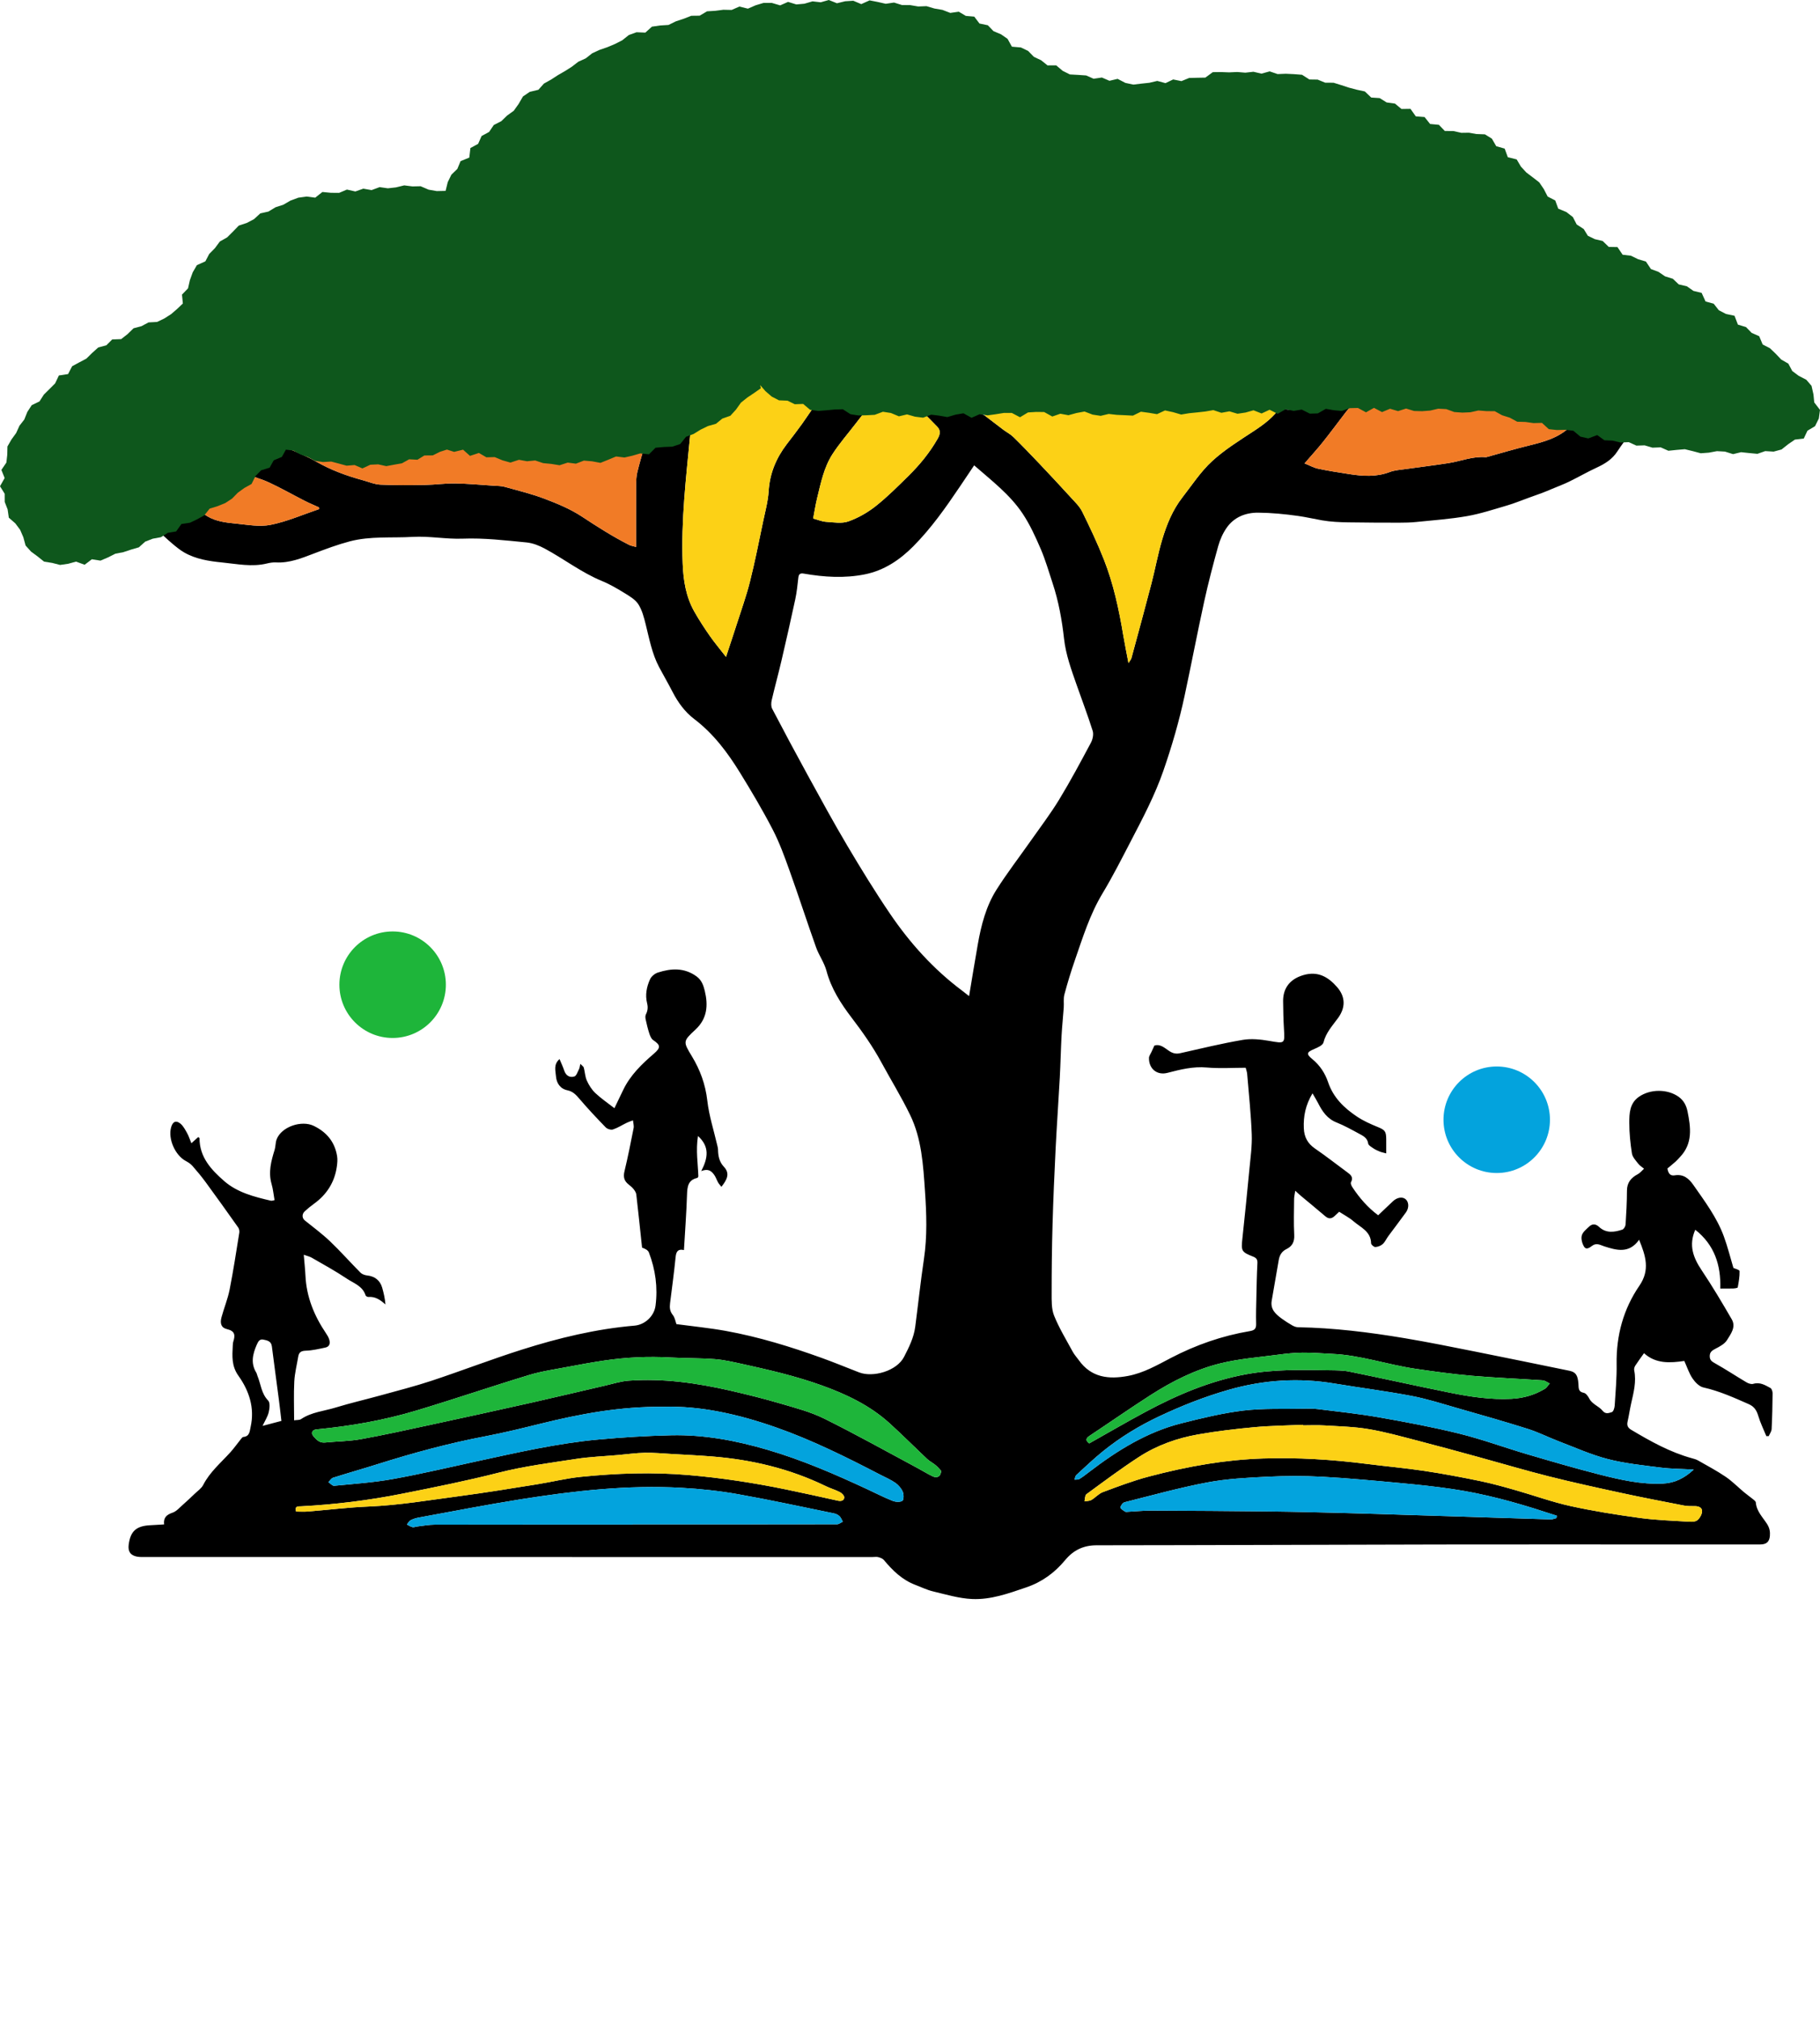 <svg xmlns="http://www.w3.org/2000/svg" viewBox="0 0 405.069 449.373">
          <defs>
            <style>
              .cls-1 {
                letter-spacing: -.037em;
              }

              .black {
                fill: #000000;
              }

              .black,
              .green,
              .orange,
              .yellow,
              .cls-6,
              .tree-green,
              .blue {
                stroke-width: 0px;
              }


              .green {
                fill: #1eb53a;
              }

              .orange {
                fill: #f17b26;
              }

              .yellow {
                fill: #fcd116;
              }

              .cls-6 {
                fill: #f17b26;
              }


              .tree-green {
                fill: #0e571c;
              }

              .dark .tree-green {
                fill: #072c0e;
              }

              .blue {
                fill: #03a3dd;
              }
            </style>
          </defs>
          <g>
            <g>
              <path class="black"
                d="M35.107,117.979c-.513-.785-.358-1.405.35-2.027,1.472-1.294,2.832-2.68,4.92-3.048,1.307-.23,2.46-.068,3.603.514.722.475,1.428.979,2.17,1.419,1.943,1.152,4.148,1.409,6.317,1.622,2.594.255,5.313.777,7.794.274,3.671-.744,7.179-2.29,10.757-3.494-.007-.127-.013-.253-.02-.38-1.063-.484-2.145-.93-3.184-1.46-2.643-1.347-5.226-2.819-7.914-4.068-1.732-.806-3.606-1.306-5.417-1.944.151-3.963,3.397-7.056,7.407-7.058.372.302.702.693,1.123.892,2.451,1.162,5.023,2.106,7.364,3.454,3.287,1.893,6.777,3.16,10.4,4.148,1.299.354,2.594.917,3.909.977,3.316.149,6.643.116,9.964.06,2.219-.037,4.438-.368,6.654-.334,2.847.044,5.69.316,8.534.503.831.055,1.691.036,2.481.255,2.996.829,6.035,1.57,8.933,2.672,2.845,1.082,5.727,2.276,8.252,3.938,3.433,2.26,6.877,4.463,10.543,6.316.351.178.766.23,1.519.447,0-4.748-.014-9.281.011-13.813.005-.935.046-1.895.261-2.798.45-1.897,1.026-3.764,1.551-5.643,2.584-2.997,5.932-4.227,9.805-4.204.324.002.647.235.97.36-.193.412-.519.812-.56,1.238-.912,9.505-2.044,18.999-1.661,28.58.149,3.732.722,7.371,2.593,10.665,1.05,1.849,2.216,3.639,3.433,5.384,1.08,1.548,2.303,2.995,3.613,4.681.856-2.595,1.636-4.904,2.378-7.225,1.013-3.168,2.148-6.308,2.957-9.528,1.113-4.424,1.989-8.908,2.928-13.374.47-2.234,1.088-4.471,1.229-6.732.246-3.953,1.668-7.355,4.028-10.445,1.136-1.487,2.29-2.961,3.378-4.482,1.201-1.679,2.335-3.406,3.499-5.112,1.71-.106,3.42-.298,5.13-.297,2.193.001,3.966,1.025,5.44,2.604-.733.942-1.471,1.881-2.199,2.827-1.711,2.224-3.574,4.35-5.086,6.702-1.878,2.922-2.566,6.345-3.382,9.679-.376,1.535-.614,3.104-.905,4.611,1.08.287,1.971.674,2.882.732,1.656.105,3.47.431,4.952-.092,2.168-.765,4.28-1.97,6.09-3.4,2.604-2.058,4.965-4.435,7.336-6.77,2.494-2.456,4.701-5.152,6.448-8.217.568-.996.722-1.832-.094-2.681-1.149-1.196-2.329-2.363-3.496-3.542.198-.207.358-.51.6-.605,3.167-1.238,6.35-1.484,9.542-.073,1.283.567,2.57,1.122,3.856,1.682,1.394,1.066,2.781,2.141,4.185,3.194.751.564,1.618,1.001,2.28,1.65,1.966,1.928,3.878,3.914,5.773,5.913,2.367,2.497,4.714,5.013,7.033,7.555.899.986,1.92,1.954,2.496,3.123,1.728,3.504,3.41,7.046,4.841,10.679,2.14,5.432,3.35,11.131,4.312,16.881.322,1.924.719,3.836,1.15,6.119.362-.593.578-.819.65-1.083,1.496-5.517,3.007-11.031,4.447-16.563.848-3.257,1.442-6.586,2.401-9.807.994-3.338,2.314-6.586,4.484-9.376,2.14-2.752,4.083-5.744,6.621-8.078,2.809-2.583,6.137-4.626,9.348-6.74,2.268-1.494,4.384-3.083,5.909-5.363,1.846,1.375,3.444.228,5.025-.56,3.459-1.724,6.834-1.118,10.206.225.135.054.234.198.349.299-.34.388-.702.759-1.016,1.167-1.718,2.233-3.39,4.503-5.146,6.706-1.233,1.546-2.575,3.006-4.089,4.76,1.137.456,2.044.975,3.017,1.18,2.299.483,4.625.847,6.949,1.204,3.013.463,6.001.673,8.966-.455,1.15-.437,2.448-.507,3.687-.684,3.139-.449,6.291-.816,9.424-1.308,2.753-.433,5.395-1.554,8.257-1.319.15.012.308-.05.459-.091,3.055-.837,6.093-1.746,9.169-2.495,3.364-.819,6.659-1.719,9.23-4.235,3.532-1.489,7.034-2.041,10.558.095.893.541,1.951.809,2.932,1.203-1.023,1.42-2.1,2.803-3.052,4.268-1.133,1.743-2.768,2.74-4.6,3.586-2.068.956-4.047,2.103-6.098,3.101-1.26.613-2.579,1.102-3.874,1.642-.713.298-1.424.605-2.147.877-1.011.381-2.033.733-3.049,1.099-1.561.562-3.098,1.205-4.688,1.67-2.973.87-5.938,1.856-8.977,2.389-3.735.655-7.54.918-11.32,1.305-1.247.128-2.508.156-3.763.156-3.771-.002-7.542-.016-11.312-.075-1.97-.031-3.913-.108-5.897-.452-1.764-.306-3.521-.723-5.292-.972-2.934-.412-5.908-.705-8.867-.731-2.811-.025-5.39.971-7.062,3.378-.839,1.208-1.473,2.637-1.869,4.058-1.14,4.092-2.217,8.209-3.126,12.358-1.525,6.961-2.859,13.964-4.353,20.932-1.215,5.665-2.83,11.216-4.733,16.7-1.882,5.419-4.539,10.45-7.168,15.504-2.057,3.956-4.074,7.945-6.372,11.761-2.822,4.685-4.405,9.839-6.172,14.932-.863,2.487-1.631,5.013-2.311,7.556-.245.917-.075,1.939-.144,2.909-.147,2.071-.371,4.137-.482,6.209-.167,3.128-.229,6.263-.399,9.391-.286,5.253-.663,10.501-.925,15.755-.281,5.63-.525,11.262-.686,16.896-.145,5.067-.202,10.138-.2,15.207.001,1.702-.062,3.552.551,5.072,1.121,2.776,2.705,5.368,4.141,8.012.369.679.912,1.261,1.366,1.895,2.767,3.868,6.638,4.285,10.899,3.496,3.496-.647,6.527-2.411,9.616-4.02,5.543-2.888,11.376-4.919,17.538-5.957,1.026-.173,1.428-.517,1.399-1.593-.055-2.071.015-4.146.06-6.218.052-2.404.094-4.809.223-7.21.043-.796-.114-1.215-.911-1.529-2.663-1.048-2.726-1.282-2.429-4.045.552-5.135,1.073-10.274,1.56-15.416.245-2.584.62-5.187.523-7.765-.168-4.485-.65-8.958-1.021-13.434-.037-.453-.21-.894-.326-1.368-2.915,0-5.792.201-8.629-.054-3.069-.276-5.9.444-8.794,1.192-2.333.603-4.151-.932-4.101-3.326.009-.433.341-.861.532-1.288.205-.46.42-.916.667-1.453,1.335-.433,2.309.561,3.299,1.206.822.536,1.522.695,2.465.483,4.623-1.041,9.236-2.161,13.903-2.958,1.899-.324,3.96-.107,5.886.224,3.541.607,3.493.719,3.276-2.853-.121-1.983-.153-3.973-.177-5.96-.029-2.41,1.057-4.837,4.568-5.837,3.228-.919,5.495.456,7.438,2.674,1.889,2.157,1.916,4.557.229,6.877-1.251,1.72-2.707,3.262-3.254,5.456-.155.621-1.275,1.118-2.049,1.445-1.699.719-1.845,1.099-.412,2.27,1.681,1.374,2.821,3.136,3.49,5.114,1.157,3.419,3.556,5.733,6.409,7.64,1.407.94,2.99,1.656,4.565,2.297,1.646.67,1.951.939,1.965,2.736.008.977.001,1.954.001,3.166-.682-.188-1.074-.256-1.434-.405-.488-.201-.984-.416-1.416-.713-.445-.305-1.108-.672-1.168-1.086-.183-1.266-1.137-1.698-2.026-2.179-1.646-.891-3.294-1.811-5.027-2.503-2.056-.821-3.146-2.429-4.076-4.263-.339-.668-.741-1.304-1.262-2.21-1.568,2.631-2.045,5.101-1.932,7.775.084,1.991.871,3.402,2.516,4.528,2.411,1.65,4.71,3.462,7.067,5.191.792.581,1.541,1.11.908,2.296-.131.245.114.787.322,1.101,1.564,2.359,3.388,4.486,5.733,6.232,1.1-1.044,2.187-2.072,3.27-3.104.895-.852,2.052-1.073,2.775-.522.789.601.893,1.931.138,2.98-1.28,1.781-2.623,3.517-3.925,5.283-.43.583-.727,1.297-1.248,1.771-.416.378-1.073.624-1.637.654-.315.017-.941-.523-.946-.821-.046-2.669-2.326-3.531-3.918-4.908-.931-.805-2.061-1.38-3.188-2.114-.314.293-.616.558-.899.841-.685.684-1.359.873-2.186.163-1.818-1.561-3.677-3.073-5.515-4.61-.309-.259-.597-.543-1.174-1.072-.118.799-.253,1.306-.257,1.813-.022,2.671-.11,5.348.028,8.013.079,1.52-.434,2.524-1.731,3.154-1.034.502-1.522,1.342-1.71,2.407-.533,3.027-1.061,6.054-1.575,9.085-.323,1.905.886,2.987,2.22,3.963.752.55,1.542,1.057,2.352,1.519.384.219.851.404,1.283.411,7.959.136,15.835,1.114,23.667,2.423,5.297.885,10.565,1.956,15.834,3.004,6.958,1.383,13.906,2.823,20.857,4.243,1.406.287,1.893.908,2.054,2.841.077.923-.131,1.828,1.213,2.085.47.09.937.757,1.2,1.266.668,1.291,2.13,1.674,2.953,2.699.704.877,1.453.495,2.087.311.326-.094.586-.923.619-1.437.196-3.077.48-6.162.431-9.24-.102-6.361,1.506-12.241,5.071-17.437,2.407-3.508,1.398-6.647-.068-10.211-2.223,3.124-4.983,2.355-7.771,1.454-.855-.276-1.674-.831-2.631-.151-.555.394-1.346,1.082-1.879.174-.407-.694-.678-1.725-.469-2.452.22-.766,1.034-1.397,1.673-1.996.673-.629,1.456-.561,2.112.062,1.593,1.513,3.416,1.246,5.234.65.339-.111.696-.733.722-1.14.161-2.501.3-5.008.306-7.513.004-1.82.909-2.88,2.412-3.677.53-.281.931-.806,1.391-1.219-.441-.371-.96-.682-1.304-1.127-.545-.706-1.265-1.457-1.393-2.27-.353-2.252-.587-4.546-.587-6.824 0-2.116.084-4.329,2.128-5.761,2.519-1.765,6.336-1.781,8.819-.039,1.14.8,1.741,1.939,2.006,3.239.732,3.592,1.217,7.165-1.661,10.176-.324.339-.626.705-.976,1.015-.662.587-1.351,1.142-1.832,1.546.228,1.34.809,1.65,1.648,1.517,1.928-.307,3.117.688,4.144,2.164,2.529,3.633,5.208,7.185,6.755,11.381.843,2.286,1.429,4.666,2.144,7.05.378.182,1.367.429,1.373.701.031,1.207-.188,2.427-.412,3.625-.026.141-.639.23-.983.244-.885.034-1.772.011-2.901.011.157-5.212-1.291-9.709-5.565-13.071-1.52,3.447-.452,6.211,1.412,8.995,2.376,3.548,4.562,7.229,6.706,10.925.998,1.72-.218,3.264-1.052,4.618-.525.852-1.615,1.435-2.563,1.921-.778.399-1.307.76-1.285,1.712.021.863.503,1.159,1.209,1.555,2.359,1.322,4.618,2.82,6.946,4.198.435.258,1.083.486,1.519.354,1.496-.454,2.661.284,3.835.922.296.161.484.782.481,1.19-.025,2.646-.083,5.293-.216,7.935-.027.536-.417,1.053-.64,1.579-.178.001-.356.002-.534.004-.611-1.499-1.338-2.965-1.797-4.509-.367-1.234-.903-2.077-2.138-2.618-3.283-1.439-6.527-2.916-10.066-3.701-.927-.206-1.855-1.159-2.43-2.008-.773-1.143-1.205-2.517-1.828-3.892-3.204.465-6.37.656-8.968-1.726-.721,1.016-1.372,1.879-1.954,2.786-.179.279-.297.703-.232,1.018.524,2.549-.141,4.973-.687,7.418-.296,1.322-.486,2.668-.785,3.989-.19.839.039,1.375.788,1.821,4.304,2.565,8.663,5.003,13.541,6.34.452.124.922.245,1.324.474,2.073,1.183,4.192,2.301,6.163,3.638,1.48,1.004,2.752,2.314,4.133,3.468.628.525,1.307.989,1.94,1.508.257.21.629.479.65.745.155,1.957,1.54,3.284,2.502,4.787.569.889.709,1.718.631,2.646-.112,1.333-.785,1.904-2.149,1.906-6.496.007-12.991.003-19.487.003-17.234,0-34.469-.026-51.703.006-25.502.047-51.004.158-76.506.178-2.942.002-5.16,1.078-7.002,3.294-2.324,2.795-5.117,4.86-8.657,6.068-3.947,1.346-7.892,2.778-12.065,2.589-2.92-.132-5.819-1.017-8.695-1.698-1.343-.318-2.612-.951-3.914-1.441-2.927-1.103-5.065-3.192-7.017-5.539-.277-.334-.799-.521-1.244-.641-.391-.106-.832-.022-1.251-.022-53.956-0-107.911 0-161.867-.003-.626-0-1.267.025-1.877-.089-1.449-.272-2.031-1.152-1.841-2.642.385-3.021,1.685-4.187,4.824-4.338.98-.047,1.96-.113,3.057-.177-.185-1.552.591-2.171,1.901-2.622.863-.297,1.556-1.128,2.286-1.766.899-.786,1.766-1.61,2.628-2.437.656-.629,1.491-1.181,1.886-1.952,1.482-2.899,3.944-4.94,6.064-7.286.802-.888,1.492-1.878,2.246-2.811.18-.223.398-.557.624-.579,1.42-.14,1.404-1.251,1.624-2.239.941-4.236-.336-8.04-2.718-11.38-1.551-2.175-1.377-4.369-1.259-6.696.016-.311.035-.634.128-.927.444-1.392.375-2.329-1.411-2.743-1.283-.297-1.599-1.258-1.223-2.64.559-2.059,1.39-4.057,1.804-6.141.832-4.195,1.471-8.428,2.154-12.651.06-.374-.026-.872-.24-1.175-2.378-3.364-4.775-6.714-7.21-10.037-.925-1.263-1.929-2.473-2.961-3.651-.394-.449-.933-.808-1.468-1.09-2.399-1.265-4.026-4.944-3.288-7.529.354-1.237,1.082-1.598,2.054-.808.64.52,1.063,1.342,1.483,2.085.364.645.588,1.37.969,2.288.67-.605,1.099-.993,1.507-1.362.159.11.307.165.306.219-.022,4.247,2.622,7.055,5.49,9.557,2.926,2.553,6.681,3.503,10.396,4.368.22.051.481-.07.81-.126-.222-1.25-.327-2.445-.655-3.574-.773-2.653-.098-5.132.679-7.633.23-.74.166-1.58.436-2.299,1.06-2.825,5.549-4.344,8.291-3.003,2.891,1.413,4.671,3.594,5.177,6.761.119.744.04,1.54-.067,2.296-.496,3.491-2.252,6.217-5.101,8.272-.716.516-1.406,1.077-2.05,1.68-.663.621-.588,1.52.022,2.011,1.895,1.527,3.866,2.979,5.623,4.654,2.341,2.232,4.489,4.667,6.771,6.963.355.357.972.573,1.492.627,1.667.173,2.869,1.075,3.343,2.732.343,1.2.617,2.419.722,3.724-1.154-1.043-2.267-1.803-3.804-1.674-.203.017-.567-.189-.622-.366-.656-2.09-2.668-2.697-4.209-3.732-2.498-1.678-5.156-3.121-7.764-4.632-.454-.263-.996-.375-1.783-.66.145,1.766.307,3.208.376,4.655.226,4.727,1.941,8.911,4.554,12.785.29.43.575.889.729,1.377.262.834.142,1.62-.87,1.831-1.412.295-2.839.642-4.268.689-1.022.034-1.581.281-1.747,1.289-.303,1.848-.781,3.686-.881,5.545-.15,2.814-.039,5.643-.039,8.654.602-.094,1.185-.022,1.552-.27,2.326-1.571,5.1-1.774,7.672-2.564,3.286-1.009,6.645-1.777,9.96-2.694,3.817-1.056,7.664-2.028,11.42-3.272,6.725-2.228,13.343-4.784,20.095-6.923,8.163-2.586,16.477-4.601,25.048-5.333,2.342-.2,4.387-2.11,4.691-4.437.532-4.073-.017-8.027-1.477-11.844-.194-.509-.843-.843-1.519-1.072-.421-3.937-.827-7.876-1.282-11.809-.048-.414-.318-.842-.587-1.182-.32-.404-.729-.749-1.139-1.07-.973-.761-1.21-1.648-.914-2.885.763-3.189,1.408-6.408,2.039-9.627.108-.549-.089-1.158-.145-1.739-.458.178-.931.326-1.372.539-1.03.498-2.01,1.134-3.085,1.491-.445.148-1.253-.103-1.6-.46-2-2.054-3.966-4.147-5.827-6.326-.768-.899-1.451-1.669-2.7-1.928-1.629-.338-2.444-1.613-2.557-3.174-.086-1.2-.576-2.581.8-3.769.39.944.766,1.711,1.026,2.515.373,1.154,1.221,1.68,2.268,1.354.476-.148.736-1.053,1.046-1.64.135-.256.151-.575.294-1.164.373.395.696.582.765.838.257.951.277,1.995.675,2.872.457,1.008,1.085,2.02,1.881,2.773,1.272,1.203,2.744,2.194,4.261,3.375.697-1.448,1.324-2.744,1.945-4.042,1.572-3.288,4.119-5.744,6.829-8.074,1.591-1.367,1.499-1.923-.157-3.036-.426-.287-.678-.936-.854-1.471-.333-1.013-.578-2.057-.805-3.1-.078-.358-.116-.812.038-1.116.421-.826.51-1.584.274-2.52-.461-1.828-.101-3.662.669-5.335.291-.633,1.05-1.252,1.728-1.472,2.973-.964,5.905-1.127,8.632.869,1.116.818,1.518,1.994,1.808,3.191.777,3.203.574,6.175-2.074,8.63-2.775,2.573-2.781,2.665-.82,5.884,1.876,3.08,3.048,6.3,3.464,9.939.383,3.346,1.451,6.613,2.213,9.915.07.304.161.614.166.922.023,1.424.265,2.739,1.306,3.842,1.449,1.536.654,2.927-.547,4.464-.275-.352-.55-.63-.736-.959-.307-.54-.492-1.159-.846-1.662-.581-.827-1.283-1.532-2.908-.879,1.493-2.893,1.925-5.392-.728-7.805-.512,3.239-.003,6.165.088,9-.112.168-.154.309-.224.324-2.081.446-2.244,1.956-2.302,3.736-.133,4.069-.44,8.132-.684,12.317-1.319-.323-1.729.314-1.854,1.559-.342,3.426-.808,6.84-1.235,10.257-.119.954-.066,1.793.609,2.623.462.569.579,1.419.808,2.029,3.694.498,7.384.857,11.019,1.516,7.3,1.324,14.376,3.506,21.349,6.014,2.788,1.003,5.525,2.145,8.29,3.209,3.067,1.181,8.365-.271,10.005-3.461,1.107-2.153,2.167-4.265,2.482-6.674.659-5.033,1.193-10.084,1.942-15.103.754-5.051.573-10.11.226-15.149-.394-5.737-.73-11.569-3.293-16.858-1.942-4.007-4.292-7.815-6.419-11.734-1.911-3.521-4.196-6.761-6.631-9.95-2.378-3.114-4.529-6.45-5.574-10.381-.485-1.823-1.68-3.444-2.32-5.24-2.022-5.677-3.875-11.415-5.91-17.087-1.106-3.084-2.231-6.196-3.733-9.096-2.227-4.297-4.706-8.473-7.245-12.598-2.78-4.516-5.93-8.736-10.233-12.002-2.093-1.589-3.637-3.727-4.848-6.088-.941-1.833-1.985-3.613-2.952-5.433-1.6-3.014-2.196-6.343-3.015-9.608-.377-1.502-.785-3.082-1.596-4.362-.648-1.025-1.858-1.762-2.941-2.428-1.667-1.026-3.375-2.037-5.18-2.778-4.565-1.875-8.448-4.915-12.752-7.221-1.241-.665-2.661-1.225-4.044-1.358-4.718-.454-9.422-1.023-14.203-.839-3.695.142-7.43-.611-11.114-.394-4.673.275-9.429-.211-14.014.996-2.711.714-5.359,1.702-7.983,2.703-2.739,1.044-5.434,2.147-8.455,1.98-.664-.037-1.357.079-2.009.239-3.348.821-6.668.097-9.975-.23-2.898-.287-5.819-.732-8.412-2.216-.977-.559-1.86-1.3-2.726-2.029-1.093-.921-2.125-1.914-3.183-2.876ZM216.813,103.508c-1.152,1.712-2.195,3.267-3.241,4.819-3.122,4.631-6.337,9.185-10.29,13.173-3.045,3.072-6.549,5.401-10.804,6.254-4.501.903-9.054.624-13.564-.165-.825-.144-1.143.094-1.235.911-.18,1.598-.339,3.207-.675,4.776-.991,4.622-2.039,9.232-3.114,13.834-.673,2.881-1.465,5.733-2.132,8.615-.14.607-.175,1.396.097,1.915,2.598,4.963,5.236,9.904,7.933,14.814,2.869,5.223,5.715,10.463,8.754,15.587,3.047,5.138,6.175,10.241,9.531,15.18,4.436,6.529,9.682,12.363,16.046,17.117.501.374.985.77,1.565,1.224.671-3.997,1.277-7.753,1.938-11.499.755-4.281,1.837-8.503,4.179-12.195,2.366-3.729,5.075-7.24,7.616-10.859,2.132-3.036,4.391-5.997,6.317-9.16,2.508-4.118,4.784-8.382,7.059-12.636.403-.753.643-1.871.4-2.645-1.085-3.454-2.388-6.839-3.582-10.259-1.165-3.336-2.39-6.656-2.788-10.205-.469-4.19-1.208-8.328-2.536-12.34-.849-2.563-1.593-5.176-2.656-7.65-1.163-2.706-2.405-5.433-4.03-7.872-2.825-4.238-6.887-7.327-10.788-10.735ZM290.01,317.039c-.002-.041-.004-.083-.006-.124-3.607.165-7.225.198-10.817.529-4.177.385-8.357.879-12.487,1.602-4.698.823-9.198,2.417-13.211,5.022-4.003,2.599-7.835,5.465-11.689,8.286-.345.253-.297,1.043-.432,1.583.513-.09,1.101-.051,1.525-.297.896-.52,1.626-1.406,2.567-1.757,3.366-1.254,6.741-2.539,10.207-3.454,4.331-1.144,8.726-2.117,13.147-2.824,4.062-.65,8.19-1.066,12.301-1.2,7.688-.251,15.359.227,22.997,1.197,4.299.546,8.622.928,12.906,1.569,4.175.624,8.329,1.414,12.464,2.266,2.651.546,5.266,1.289,7.872,2.03,4.063,1.154,8.055,2.611,12.17,3.517,5.094,1.122,10.265,1.94,15.436,2.645,3.666.5,7.386.616,11.085.847.6.038,1.39-.026,1.786-.383.512-.461.959-1.252.989-1.921.037-.822-.719-1.16-1.563-1.163-.836-.002-1.69.015-2.505-.142-4.669-.905-9.34-1.806-13.988-2.811-5.362-1.159-10.723-2.333-16.043-3.67-5.124-1.288-10.191-2.802-15.288-4.196-4.541-1.242-9.079-2.495-13.637-3.671-3.706-.956-7.405-2.005-11.17-2.642-3.256-.551-6.597-.617-9.906-.822-1.565-.097-3.142-.017-4.713-.017ZM209.45,327.136c-.289-.3-.705-.813-1.201-1.229-.594-.498-1.318-.848-1.879-1.375-2.813-2.641-5.534-5.382-8.393-7.97-4.374-3.958-9.603-6.442-15.097-8.416-5.753-2.067-11.696-3.443-17.653-4.752-2.032-.447-4.082-.926-6.147-1.085-3.279-.252-6.581-.18-9.866-.368-4.922-.282-9.814-.047-14.681.67-2.685.395-5.358.884-8.024,1.393-2.921.558-5.894.97-8.728,1.829-8.437,2.559-16.783,5.418-25.228,7.944-7.217,2.159-14.63,3.444-22.134,4.158-.897.085-1.271.788-.695,1.471.664.788,1.357,1.574,2.609,1.446,2.647-.272,5.338-.265,7.945-.735,5.24-.945,10.443-2.103,15.649-3.226,7.449-1.605,14.894-3.231,22.329-4.898,5.501-1.233,10.983-2.552,16.477-3.817,1.728-.398,3.453-.954,5.205-1.081,7.63-.552,15.129.51,22.545,2.203,3.764.859,7.516,1.797,11.22,2.882,3.297.965,6.689,1.844,9.744,3.356,7.012,3.47,13.845,7.3,20.747,10.99,1.152.616,2.261,1.32,3.441,1.874.967.455,1.823-.053,1.816-1.265ZM147.782,312.909c-9.849-.097-18.711,1.605-27.515,3.775-4.054.999-8.114,2.002-12.214,2.781-8.116,1.542-16.062,3.696-23.931,6.179-3.324,1.049-6.681,1.995-10.004,3.049-.403.128-.684.639-1.022.972.427.285.882.851,1.278.812,4.368-.429,8.768-.726,13.079-1.502,6.314-1.136,12.566-2.62,18.839-3.979,8.886-1.924,17.758-3.966,26.83-4.801,5.401-.497,10.829-.827,16.251-.952,7.32-.168,14.45,1.175,21.464,3.234,7.689,2.257,15.011,5.422,22.252,8.799,1.846.861,3.663,1.792,5.552,2.545.657.262,1.643.337,2.186.011.337-.203.349-1.415.101-2.004-.32-.76-.941-1.497-1.62-1.977-1.012-.716-2.185-1.206-3.294-1.781-7.597-3.936-15.244-7.756-23.343-10.594-8.297-2.907-16.762-4.805-24.888-4.567ZM376.973,326.871c-2.675-.151-5.055-.149-7.398-.447-3.929-.5-7.908-.901-11.727-1.884-3.714-.955-7.264-2.56-10.866-3.933-2.336-.891-4.585-2.037-6.961-2.788-5.117-1.618-10.283-3.081-15.444-4.555-3.457-.987-6.898-2.101-10.42-2.772-5.683-1.082-11.434-1.801-17.143-2.756-7.926-1.326-15.747-.823-23.445,1.363-5.366,1.524-10.535,3.557-15.602,5.949-4.477,2.114-8.623,4.644-12.448,7.727-2.067,1.666-3.996,3.505-5.952,5.304-.248.228-.288.683-.424,1.033.361-.036.789.039,1.069-.13.754-.458,1.456-1.007,2.159-1.545,6.257-4.793,12.885-8.931,20.617-10.872,4.544-1.141,9.133-2.269,13.771-2.822,4.446-.53,8.982-.32,13.478-.415.993-.021,1.997-.04,2.979.083,4.559.571,9.138,1.04,13.659,1.834,6.006,1.054,12.014,2.177,17.929,3.64,5.104,1.263,10.065,3.095,15.117,4.582,5.35,1.574,10.705,3.141,16.108,4.515,4.604,1.171,9.247,2.229,14.074,2.006,2.649-.123,4.785-1.203,6.867-3.117ZM346.424,337.658c.022-.173.045-.347.067-.52-.826-.263-1.653-.521-2.477-.791-6.753-2.209-13.595-4.078-20.631-5.123-3.771-.56-7.569-.966-11.366-1.318-5.929-.549-11.862-1.115-17.806-1.438-4.072-.221-8.175-.201-12.249.001-4.431.22-8.907.444-13.251,1.264-6.191,1.169-12.283,2.866-18.401,4.402-.403.101-.878.724-.926,1.148-.031.278.619.681,1.02.939.186.12.509.043.769.03,1.667-.084,3.333-.257,4.999-.251,8.843.034,17.687.084,26.53.186,5.647.065,11.293.217,16.938.358,4.445.111,8.89.26,13.335.401,10.72.339,21.44.686,32.161,1.009.425.013.857-.193,1.286-.296ZM140.744,339.107c0-.015,0-.03-0-.045,15.185,0,30.37.005,45.554-.025.425-.001.849-.371,1.274-.569-.227-.408-.381-.891-.701-1.204-.314-.307-.776-.546-1.21-.634-7.154-1.463-14.292-3.02-21.481-4.292-4.108-.727-8.288-1.172-12.455-1.406-12.074-.678-24.03.679-35.924,2.565-7.576,1.201-15.108,2.683-22.656,4.059-.608.111-1.226.305-1.767.596-.342.183-.55.617-.818.938.412.203.807.487,1.242.584.33.073.711-.107,1.072-.147,1.293-.146,2.588-.398,3.882-.4,14.662-.029,29.324-.018,43.986-.018ZM65.9,336.214c.913,0,1.747.057,2.571-.01,4.523-.367,9.037-.926,13.566-1.115,6.85-.285,13.588-1.438,20.359-2.331,5.691-.751,11.357-1.69,17.027-2.593,3.299-.525,6.562-1.345,9.877-1.681,7.975-.808,15.972-1.08,23.984-.39,7.246.625,14.42,1.715,21.539,3.178,3.886.799,7.761,1.657,11.635,2.516.732.162,1.383.026,1.44-.713.029-.376-.525-.954-.953-1.178-1.004-.525-2.118-.835-3.14-1.331-7.943-3.859-16.369-5.875-25.131-6.591-3.018-.247-6.045-.39-9.069-.563-2.032-.116-4.069-.308-6.1-.271-1.975.037-3.945.324-5.918.499-3.122.277-6.269.386-9.36.863-5.771.89-11.562,1.619-17.256,3.068-7.074,1.801-14.247,3.236-21.41,4.662-7.434,1.48-14.951,2.412-22.527,2.81-.674.035-1.49-.132-1.136,1.169ZM242.413,321.059c4.293-2.412,8.398-4.809,12.586-7.05,7.065-3.78,14.394-6.887,22.338-8.337,6.219-1.135,12.496-.995,18.771-.888,1.407.024,2.844.018,4.213.297,7.465,1.522,14.902,3.183,22.37,4.688,4.511.909,9.061,1.606,13.697,1.37,2.659-.135,5.147-.853,7.426-2.216.445-.266.732-.795,1.091-1.203-.527-.24-1.042-.656-1.583-.694-5.262-.364-10.538-.562-15.791-1.018-4.21-.365-8.406-.946-12.589-1.565-6.188-.917-12.166-3.026-18.471-3.307-2.191-.098-4.383-.289-6.572-.268-1.82.018-3.647.213-5.454.456-4.286.575-8.643.894-12.822,1.924-5.595,1.379-10.76,3.988-15.611,7.104-4.564,2.931-9.019,6.034-13.54,9.032-.879.583-.841,1.062-.057,1.676ZM62.632,316.048c-.183-1.545-.344-3.038-.538-4.526-.524-4.023-1.077-8.041-1.587-12.066-.149-1.178-1.082-1.324-1.916-1.495-.778-.159-1.116.389-1.426,1.098-.912,2.085-1.423,4.128-.131,6.243.132.215.165.488.264.726.761,1.836.847,3.919,2.385,5.496.463.475.323,1.768.12,2.604-.247,1.014-.855,1.939-1.365,3.028,1.445-.382,2.67-.705,4.194-1.107Z" />
              <path class="yellow"
                d="M285.021,90.471c-1.524,2.28-3.64,3.87-5.909,5.363-3.21,2.114-6.539,4.157-9.348,6.74-2.538,2.334-4.481,5.325-6.621,8.078-2.169,2.791-3.49,6.038-4.484,9.376-.959,3.222-1.553,6.55-2.401,9.807-1.44,5.532-2.951,11.045-4.447,16.563-.072.265-.288.49-.65,1.083-.432-2.283-.829-4.195-1.15-6.119-.961-5.75-2.171-11.449-4.312-16.881-1.431-3.633-3.113-7.175-4.841-10.679-.576-1.168-1.597-2.137-2.496-3.123-2.318-2.542-4.666-5.058-7.033-7.555-1.895-1.999-3.806-3.985-5.773-5.913-.662-.649-1.529-1.086-2.28-1.65-1.404-1.053-2.791-2.128-4.185-3.194.43-.196.853-.538,1.293-.562,1.773-.095,3.553-.047,5.326-.136,2.603-.13,5.301.047,7.777-.601,3.114-.815,6.214-.223,9.285-.654.584-.082,1.137-.367,1.716-.515.535-.137,1.086-.304,1.63-.306,6.902-.021,13.805-.002,20.707-.018,4.474-.01,8.95-.15,13.42-.048,1.598.036,3.184.612,4.775.942Z" />
              <path class="yellow"
                d="M181.981,89.208c-1.163,1.706-2.298,3.433-3.499,5.112-1.088,1.521-2.242,2.995-3.378,4.482-2.361,3.09-3.783,6.493-4.028,10.445-.141,2.261-.759,4.498-1.229,6.732-.94,4.466-1.816,8.95-2.928,13.374-.81,3.22-1.944,6.36-2.957,9.528-.742,2.321-1.523,4.63-2.378,7.225-1.31-1.686-2.533-3.133-3.613-4.681-1.217-1.744-2.383-3.535-3.433-5.384-1.871-3.294-2.444-6.932-2.593-10.665-.383-9.581.749-19.075,1.661-28.58.041-.427.367-.826.56-1.238.816-1.622,2.54-2.031,3.913-2.893,3.059-1.921,6.181-3.74,9.223-5.686,1.176-.752,2.164-1.793,3.321-2.58.374-.254,1.082-.293,1.518-.123.918.357,1.739.957,2.636,1.379.641.301,1.37.413,2.009.717,1.364.649,2.701,1.356,4.036,2.064.408.216.774.512,1.159.772Z" />
              <path class="orange"
                d="M143.389,99.402c-.524,1.879-1.101,3.746-1.551,5.643-.214.903-.256,1.863-.261,2.798-.025,4.533-.011,9.066-.011,13.813-.753-.216-1.167-.269-1.519-.447-3.666-1.853-7.11-4.056-10.543-6.316-2.525-1.662-5.407-2.857-8.252-3.938-2.898-1.102-5.937-1.843-8.933-2.672-.79-.219-1.651-.2-2.481-.255-2.844-.187-5.687-.459-8.534-.503-2.215-.034-4.434.296-6.654.334-3.321.056-6.648.09-9.964-.06-1.315-.059-2.61-.623-3.909-.977-3.623-.988-7.114-2.255-10.4-4.148-2.341-1.348-4.913-2.292-7.364-3.454-.421-.199-.751-.59-1.123-.892.556-.68,1.112-1.361,1.737-2.125,1.495.06,2.983.036,4.663.747,2.054.87,3.471,2.466,5.353,3.388,1.228.602,2.657,1.039,4.013,1.089,3.607.132,7.223.03,10.835-.021.49-.007.983-.23,1.462-.392.683-.23,1.358-.719,2.03-.707,2.688.049,4.612-1.542,6.692-2.85.73-.459,1.528-.905,2.408-.184.202.166.545.236.817.224.667-.03,1.33-.13,1.995-.207,3.012-.35,5.719.815,8.501,1.662,1.732.527,3.549.78,5.273,1.327,3.573,1.133,7.235.75,10.876.83,4.785.106,9.441-.755,14.08-1.784.237-.053.508.047.763.076Z" />
              <path class="orange"
                d="M349.509,94.863c-2.571,2.516-5.866,3.416-9.23,4.235-3.077.749-6.114,1.658-9.169,2.495-.151.041-.309.104-.459.091-2.862-.235-5.505.886-8.257,1.319-3.132.492-6.284.859-9.424,1.308-1.239.177-2.537.246-3.687.684-2.966,1.128-5.953.918-8.966.455-2.324-.357-4.65-.72-6.949-1.204-.973-.205-1.881-.724-3.017-1.18,1.515-1.755,2.856-3.214,4.089-4.76,1.756-2.203,3.428-4.472,5.146-6.706.314-.408.676-.779,1.016-1.167,2.602-1.08,5.337-.509,8.009-.583,2.544-.07,5.096.188,7.645.211,1.027.01,2.058-.202,3.083-.344,1.645-.227,3.279-.619,4.93-.692,2.918-.13,5.852.05,8.765-.13,2.861-.176,5.454.661,8.077,1.557,1.706.582,3.448,1.058,5.166,1.606.327.104.668.272.915.503.795.743,1.549,1.53,2.319,2.3Z" />
              <path class="yellow"
                d="M205.095,91.363c1.167,1.179,2.347,2.345,3.496,3.542.816.849.662,1.685.094,2.681-1.747,3.065-3.955,5.761-6.448,8.217-2.371,2.335-4.732,4.713-7.336,6.77-1.81,1.43-3.922,2.635-6.09,3.4-1.481.523-3.296.197-4.952.092-.911-.058-1.801-.445-2.882-.732.292-1.507.529-3.076.905-4.611.817-3.334,1.504-6.757,3.382-9.679,1.512-2.352,3.375-4.478,5.086-6.702.728-.946,1.466-1.885,2.199-2.827,1.112-.329,2.205-.811,3.34-.947,1.382-.166,2.809-.146,4.198-.012,1.679.162,3.339.529,5.007.807Z" />
              <path class="cls-6"
                d="M54.482,105.387c1.811.637,3.685,1.138,5.417,1.944,2.687,1.25,5.271,2.722,7.914,4.068,1.039.53,2.122.976,3.184,1.46.007.127.013.253.02.38-3.578,1.204-7.086,2.749-10.757,3.494-2.481.503-5.2-.019-7.794-.274-2.168-.213-4.374-.471-6.317-1.622-.743-.44-1.448-.944-2.17-1.419.85-.561,1.687-1.145,2.554-1.68,1.474-.91,3.026-1.707,4.431-2.711.903-.645,1.609-1.57,2.391-2.381.39-.405.752-.838,1.127-1.259Z" />
              <path class="yellow"
                d="M290.01,317.039c1.571,0,3.148-.08,4.713.017,3.308.205,6.65.271,9.906.822,3.765.637,7.464,1.685,11.17,2.642,4.558,1.176,9.096,2.429,13.637,3.671,5.097,1.394,10.164,2.908,15.288,4.196,5.319,1.337,10.681,2.511,16.043,3.67,4.648,1.005,9.319,1.906,13.988,2.811.814.158,1.669.14,2.505.142.845.002,1.601.341,1.563,1.163-.03.669-.478,1.461-.989,1.921-.396.357-1.186.42-1.786.383-3.699-.231-7.419-.347-11.085-.847-5.171-.705-10.342-1.523-15.436-2.645-4.115-.906-8.107-2.363-12.17-3.517-2.607-.74-5.221-1.483-7.872-2.03-4.135-.852-8.289-1.642-12.464-2.266-4.284-.641-8.607-1.023-12.906-1.569-7.637-.97-15.309-1.447-22.997-1.197-4.111.134-8.238.55-12.301,1.2-4.422.707-8.817,1.68-13.147,2.824-3.466.916-6.841,2.2-10.207,3.454-.941.351-1.671,1.237-2.567,1.757-.423.245-1.011.207-1.525.297.135-.54.087-1.33.432-1.583,3.854-2.822,7.685-5.688,11.689-8.286,4.012-2.604,8.513-4.199,13.211-5.022,4.13-.723,8.31-1.218,12.487-1.602,3.591-.331,7.21-.364,10.817-.529.002.041.004.083.006.124Z" />
              <path class="green"
                d="M209.45,327.136c.007,1.212-.849,1.72-1.816,1.265-1.18-.555-2.289-1.258-3.441-1.874-6.903-3.69-13.736-7.52-20.747-10.99-3.055-1.512-6.446-2.39-9.744-3.356-3.704-1.085-7.456-2.022-11.22-2.882-7.416-1.693-14.915-2.755-22.545-2.203-1.752.127-3.477.683-5.205,1.081-5.494,1.265-10.976,2.584-16.477,3.817-7.435,1.666-14.88,3.292-22.329,4.898-5.207,1.122-10.409,2.281-15.649,3.226-2.608.47-5.298.463-7.945.735-1.252.129-1.945-.658-2.609-1.446-.576-.683-.202-1.386.695-1.471,7.504-.715,14.917-1.999,22.134-4.158,8.446-2.526,16.792-5.386,25.228-7.944,2.834-.859,5.807-1.271,8.728-1.829,2.666-.51,5.339-.998,8.024-1.393,4.868-.717,9.759-.952,14.681-.67,3.285.188,6.587.116,9.866.368,2.065.159,4.115.639,6.147,1.085,5.957,1.309,11.9,2.686,17.653,4.752,5.494,1.974,10.723,4.458,15.097,8.416,2.86,2.588,5.581,5.329,8.393,7.97.561.527,1.285.878,1.879,1.375.497.416.913.929,1.201,1.229Z" />
              <path class="blue"
                d="M147.782,312.909c8.125-.238,16.591,1.66,24.888,4.567,8.099,2.838,15.746,6.658,23.343,10.594,1.11.575,2.283,1.065,3.294,1.781.679.481,1.3,1.217,1.62,1.977.248.588.236,1.8-.101,2.004-.542.327-1.529.251-2.186-.011-1.889-.753-3.706-1.685-5.552-2.545-7.242-3.377-14.563-6.542-22.252-8.799-7.014-2.059-14.144-3.402-21.464-3.234-5.422.124-10.849.455-16.251.952-9.072.835-17.943,2.877-26.83,4.801-6.273,1.359-12.525,2.843-18.839,3.979-4.311.776-8.711,1.073-13.079,1.502-.396.039-.85-.527-1.278-.812.338-.333.619-.844,1.022-.972,3.323-1.054,6.679-2,10.004-3.049,7.869-2.483,15.815-4.638,23.931-6.179,4.1-.779,8.16-1.782,12.214-2.781,8.803-2.17,17.666-3.872,27.515-3.775Z" />
              <path class="blue"
                d="M376.973,326.871c-2.082,1.914-4.219,2.995-6.867,3.117-4.827.223-9.47-.835-14.074-2.006-5.403-1.374-10.758-2.942-16.108-4.515-5.052-1.486-10.013-3.319-15.117-4.582-5.915-1.464-11.923-2.587-17.929-3.64-4.521-.793-9.101-1.262-13.659-1.834-.981-.123-1.986-.104-2.979-.083-4.497.095-9.032-.116-13.478.415-4.638.553-9.227,1.681-13.771,2.822-7.733,1.941-14.36,6.079-20.617,10.872-.703.538-1.405,1.087-2.159,1.545-.279.17-.708.094-1.069.13.136-.35.175-.805.424-1.033,1.957-1.798,3.886-3.637,5.952-5.304,3.824-3.083,7.971-5.613,12.448-7.727,5.066-2.392,10.236-4.425,15.602-5.949,7.698-2.187,15.518-2.689,23.445-1.363,5.709.955,11.46,1.674,17.143,2.756,3.522.671,6.963,1.785,10.42,2.772,5.161,1.474,10.327,2.938,15.444,4.555,2.377.751,4.625,1.897,6.961,2.788,3.602,1.373,7.152,2.978,10.866,3.933,3.819.982,7.798,1.384,11.727,1.884,2.343.298,4.724.297,7.398.447Z" />
              <path class="blue"
                d="M346.424,337.658c-.429.104-.861.309-1.286.296-10.721-.323-21.441-.67-32.161-1.009-4.445-.14-8.889-.29-13.335-.401-5.646-.141-11.292-.293-16.938-.358-8.843-.103-17.687-.152-26.53-.186-1.666-.006-3.332.166-4.999.251-.26.013-.583.09-.769-.03-.402-.258-1.052-.661-1.02-.939.048-.424.523-1.047.926-1.148,6.118-1.536,12.21-3.233,18.401-4.402,4.344-.82,8.82-1.044,13.251-1.264,4.074-.202,8.177-.223,12.249-.001,5.944.323,11.877.889,17.806,1.438,3.797.352,7.595.758,11.366,1.318,7.035,1.045,13.878,2.913,20.631,5.123.824.27,1.651.528,2.477.791-.022.173-.045.347-.067.52Z" />
              <path class="blue"
                d="M140.744,339.107c-14.662,0-29.324-.01-43.986.018-1.294.002-2.589.255-3.882.4-.361.041-.742.221-1.072.147-.436-.097-.83-.381-1.242-.584.268-.321.476-.755.818-.938.541-.29,1.159-.485,1.767-.596,7.548-1.376,15.08-2.858,22.656-4.059,11.894-1.886,23.851-3.243,35.924-2.565,4.167.234,8.348.679,12.455,1.406,7.188,1.271,14.327,2.829,21.481,4.292.434.089.896.328,1.21.634.32.313.474.796.701,1.204-.425.198-.849.568-1.274.569-15.185.03-30.37.025-45.554.025,0,.015,0,.03 0.0.045Z" />
              <path class="yellow"
                d="M65.9,336.214c-.354-1.3.462-1.134,1.136-1.169,7.576-.397,15.093-1.33,22.527-2.81,7.163-1.426,14.336-2.861,21.41-4.662,5.694-1.449,11.484-2.178,17.256-3.068,3.091-.477,6.238-.587,9.36-.863,1.973-.175,3.943-.462,5.918-.499,2.031-.038,4.067.154,6.1.271,3.024.173,6.051.316,9.069.563,8.761.716,17.187,2.732,25.131,6.591,1.022.496,2.136.806,3.14,1.331.428.224.982.802.953,1.178-.057.739-.709.875-1.44.713-3.874-.859-7.748-1.717-11.635-2.516-7.119-1.463-14.293-2.553-21.539-3.178-8.012-.691-16.009-.419-23.984.39-3.315.336-6.579,1.155-9.877,1.681-5.67.903-11.336,1.842-17.027,2.593-6.77.893-13.508,2.046-20.359,2.331-4.53.188-9.043.748-13.566,1.115-.824.067-1.658.01-2.571.01Z" />
              <path class="green"
                d="M242.413,321.059c-.784-.614-.821-1.093.057-1.676,4.522-2.999,8.976-6.101,13.54-9.032,4.852-3.116,10.016-5.724,15.611-7.104,4.179-1.03,8.536-1.349,12.822-1.924,1.807-.242,3.634-.438,5.454-.456,2.19-.021,4.381.17,6.572.268,6.305.281,12.283,2.39,18.471,3.307,4.182.62,8.378,1.2,12.589,1.565,5.253.455,10.529.653,15.791,1.018.541.037,1.056.454,1.583.694-.36.408-.647.937-1.091,1.203-2.28,1.363-4.768,2.081-7.426,2.216-4.636.236-9.186-.461-13.697-1.37-7.468-1.505-14.905-3.165-22.37-4.688-1.368-.279-2.805-.273-4.213-.297-6.275-.107-12.552-.247-18.771.888-7.944,1.45-15.273,4.557-22.338,8.337-4.188,2.241-8.293,4.638-12.586,7.05Z" />
              <circle class="green" cx="87.386" cy="219.025" r="11.847" />
              <circle class="blue" cx="333.119" cy="249.063" r="11.847" />
            </g>
            <polyline class="tree-green"
              points="169.332 86.365 167.823 87.422 166.303 88.439 164.899 89.57 163.806 91.103 162.554 92.48 160.77 93.104 159.353 94.262 157.549 94.775 155.926 95.567 154.384 96.518 152.689 97.154 151.397 98.764 149.657 99.349 147.751 99.425 145.905 99.588 144.436 101.05 142.503 100.849 140.76 101.359 138.989 101.762 137.114 101.534 135.392 102.251 133.645 102.953 131.783 102.608 129.956 102.451 128.176 103.133 126.351 102.897 124.536 103.484 122.716 103.186 120.901 103.015 119.116 102.423 117.289 102.597 115.501 102.269 113.608 102.889 111.835 102.391 110.104 101.672 108.253 101.719 106.589 100.751 104.606 101.4 103.061 100.021 101.077 100.51 99.472 99.999 97.912 100.498 96.321 101.292 94.45 101.31 92.906 102.261 91.06 102.162 89.458 103.052 87.716 103.356 85.972 103.683 84.172 103.283 82.426 103.367 80.656 104.187 78.924 103.435 77.142 103.581 75.427 103.115 73.725 102.665 71.894 102.767 70.129 102.504 68.534 101.655 66.866 101.083 65.312 100.223 63.632 100.013 62.732 101.631 60.923 102.39 60.009 104.027 58.118 104.609 56.864 105.886 55.983 107.651 54.389 108.535 52.932 109.59 51.649 110.901 50.14 111.892 48.44 112.582 46.666 113.128 45.47 114.628 43.893 115.5 42.263 116.275 40.379 116.555 39.202 118.204 37.35 118.516 35.818 119.488 33.999 119.821 32.327 120.47 30.902 121.743 29.166 122.248 27.457 122.816 25.677 123.159 24.045 123.981 22.364 124.698 20.442 124.398 18.84 125.615 16.921 124.919 15.174 125.399 13.373 125.659 11.61 125.209 9.806 124.921 8.376 123.774 6.905 122.687 5.696 121.341 5.189 119.487 4.478 117.843 3.419 116.424 1.961 115.147 1.699 113.314 1.051 111.644 1.043 109.827 0 108.153 1.036 106.328 .309 104.522 1.418 102.893 1.615 101.156 1.654 99.314 2.55 97.757 3.598 96.311 4.324 94.705 5.407 93.313 6.083 91.624 7.058 90.123 8.791 89.285 9.757 87.774 11.014 86.529 12.269 85.276 13.106 83.515 15.151 83.202 16.055 81.464 17.638 80.605 19.224 79.769 20.516 78.497 21.867 77.288 23.661 76.808 24.967 75.505 26.963 75.431 28.385 74.322 29.722 73.019 31.48 72.555 33.055 71.713 34.961 71.609 36.561 70.844 38.083 69.873 39.319 68.812 40.697 67.513 40.504 65.53 41.847 64.137 42.261 62.321 42.894 60.573 43.822 58.979 45.708 58.129 46.562 56.492 47.832 55.201 48.932 53.718 50.548 52.808 51.845 51.52 53.138 50.181 54.927 49.589 56.534 48.744 57.925 47.468 59.749 47.055 61.324 46.101 63.062 45.534 64.676 44.603 66.402 43.97 68.231 43.717 70.16 43.963 71.752 42.705 73.641 42.884 75.48 42.9 77.215 42.167 79.088 42.589 80.856 41.962 82.699 42.284 84.489 41.622 86.318 41.884 88.135 41.679 89.962 41.233 91.786 41.462 93.617 41.424 95.402 42.188 97.205 42.504 99.172 42.46 99.655 40.51 100.458 38.863 101.79 37.569 102.502 35.845 104.451 35.051 104.698 32.93 106.413 31.998 107.184 30.257 108.864 29.341 109.891 27.814 111.576 26.949 112.872 25.697 114.342 24.639 115.422 23.13 116.394 21.455 117.907 20.432 119.827 19.97 121.06 18.59 122.648 17.705 124.164 16.72 125.731 15.817 127.258 14.849 128.705 13.736 130.358 12.985 131.809 11.849 133.458 11.088 135.185 10.496 136.854 9.791 138.474 8.972 139.955 7.794 141.669 7.173 143.632 7.256 145.092 5.931 146.92 5.67 148.78 5.554 150.43 4.743 152.155 4.177 153.859 3.511 155.719 3.488 157.364 2.518 159.197 2.404 161 2.172 162.846 2.21 164.563 1.457 166.455 1.925 168.18 1.176 169.945 .647 171.769 .643 173.633 1.197 175.392 .421 177.239 .988 179.041 .824 180.836 .301 182.655 .511 184.466 0 186.277 .724 188.095 .283 189.908 .165 191.69 .913 193.543 .082 195.342 .435 197.134 .841 198.979 .569 200.754 1.123 202.572 1.136 204.363 1.441 206.204 1.369 207.972 1.895 209.761 2.201 211.501 2.874 213.387 2.603 214.962 3.538 216.836 3.699 217.999 5.232 219.859 5.621 221.116 6.927 222.791 7.632 224.248 8.641 225.215 10.387 227.222 10.559 228.819 11.327 230.106 12.643 231.713 13.4 233.142 14.546 235.075 14.537 236.508 15.752 238.122 16.56 239.951 16.661 241.744 16.783 243.4 17.515 245.24 17.244 246.927 17.969 248.744 17.542 250.463 18.437 252.243 18.82 254.032 18.602 255.811 18.412 257.568 18 259.398 18.492 261.106 17.674 262.951 18.043 264.654 17.343 266.461 17.298 268.272 17.263 269.921 16.051 271.743 16.028 273.562 16.098 275.364 16.016 277.169 16.166 278.97 15.962 280.758 16.38 282.589 15.878 284.351 16.478 286.169 16.405 287.98 16.491 289.789 16.631 291.432 17.682 293.262 17.705 294.949 18.395 296.803 18.403 298.527 18.938 300.241 19.498 301.987 19.957 303.765 20.34 305.189 21.695 307.068 21.82 308.621 22.786 310.473 23.041 311.913 24.236 313.921 24.209 315.111 25.884 317.061 26.033 318.286 27.575 320.245 27.76 321.569 29.135 323.433 29.142 325.24 29.541 326.961 29.519 328.561 29.808 330.491 29.881 332.04 30.841 333.01 32.518 334.89 33.055 335.585 34.963 337.559 35.456 338.502 37.055 339.714 38.37 341.156 39.458 342.588 40.565 343.608 42.069 344.458 43.722 346.144 44.588 346.808 46.409 348.627 47.168 350.067 48.282 350.918 49.929 352.48 50.942 353.398 52.44 354.943 53.193 356.697 53.602 358.058 54.921 359.989 54.957 361.145 56.66 363 56.881 364.591 57.659 366.321 58.172 367.443 59.846 369.117 60.466 370.585 61.468 372.317 62.005 373.632 63.259 375.445 63.68 376.899 64.704 378.724 65.146 379.599 67.059 381.405 67.549 382.553 69.01 384.142 69.83 386.044 70.235 386.794 72.199 388.603 72.754 389.851 74.036 391.537 74.781 392.308 76.621 393.929 77.457 395.214 78.682 396.437 79.97 398.022 80.884 398.897 82.521 400.335 83.596 402.017 84.465 403.184 85.821 403.616 87.737 403.786 89.501 405.069 91.17 404.81 93.083 403.959 94.801 402.28 95.798 401.454 97.552 399.489 97.779 398.016 98.785 396.511 99.976 394.745 100.454 392.88 100.34 391.141 100.944 389.311 100.773 387.503 100.581 385.721 101.013 383.925 100.451 382.139 100.351 380.332 100.685 378.522 100.819 376.753 100.346 374.989 99.919 373.167 100.071 371.33 100.263 369.612 99.504 367.783 99.574 366.039 99.06 364.204 99.119 362.507 98.346 360.664 98.426 358.91 98.004 357.09 97.929 355.485 96.773 353.492 97.518 351.732 97.118 350.173 95.811 348.378 95.6 346.517 95.649 344.707 95.457 343.188 94.057 341.32 94.108 339.524 93.854 337.675 93.803 336.038 92.909 334.315 92.364 332.685 91.464 330.817 91.445 329.038 91.305 327.245 91.699 325.461 91.776 323.676 91.647 321.891 90.997 320.102 90.905 318.313 91.323 316.525 91.459 314.736 91.415 312.945 90.869 311.16 91.445 309.373 90.917 307.594 91.659 305.801 90.719 304.024 91.71 302.23 90.743 300.444 90.783 298.663 91.408 296.874 91.247 295.084 90.938 293.307 91.95 291.519 92.006 289.722 91.099 287.936 91.392 286.144 91.025 284.366 92.043 282.567 91.138 280.787 91.969 278.989 91.258 277.204 91.762 275.42 92.028 273.625 91.49 271.839 91.819 270.042 91.219 268.254 91.531 266.464 91.729 264.673 91.909 262.885 92.204 261.087 91.678 259.291 91.291 257.51 92.12 255.714 91.817 253.923 91.576 252.144 92.449 250.351 92.353 248.556 92.275 246.76 92.071 244.972 92.495 243.179 92.222 241.376 91.534 239.584 91.866 237.799 92.356 235.995 92.024 234.204 92.646 232.393 91.646 230.595 91.626 228.799 91.736 227.017 92.808 225.206 91.852 223.409 91.85 221.616 92.138 219.822 92.39 218.023 92.137 216.234 92.93 214.431 91.928 212.638 92.239 210.844 92.772 209.049 92.455 207.256 92.23 205.455 92.906 203.661 92.685 201.874 92.174 200.068 92.603 198.293 91.864 196.509 91.585 194.684 92.268 192.878 92.366 191.071 92.412 189.287 92.13 187.587 91.031 185.784 91.083 183.954 91.259 182.109 91.405 180.314 91.158 178.753 89.843 176.895 89.912 175.266 89.119 173.372 89.045 171.746 88.203 170.358 87.001 169.188 85.648" />
          </g>
        </svg>
